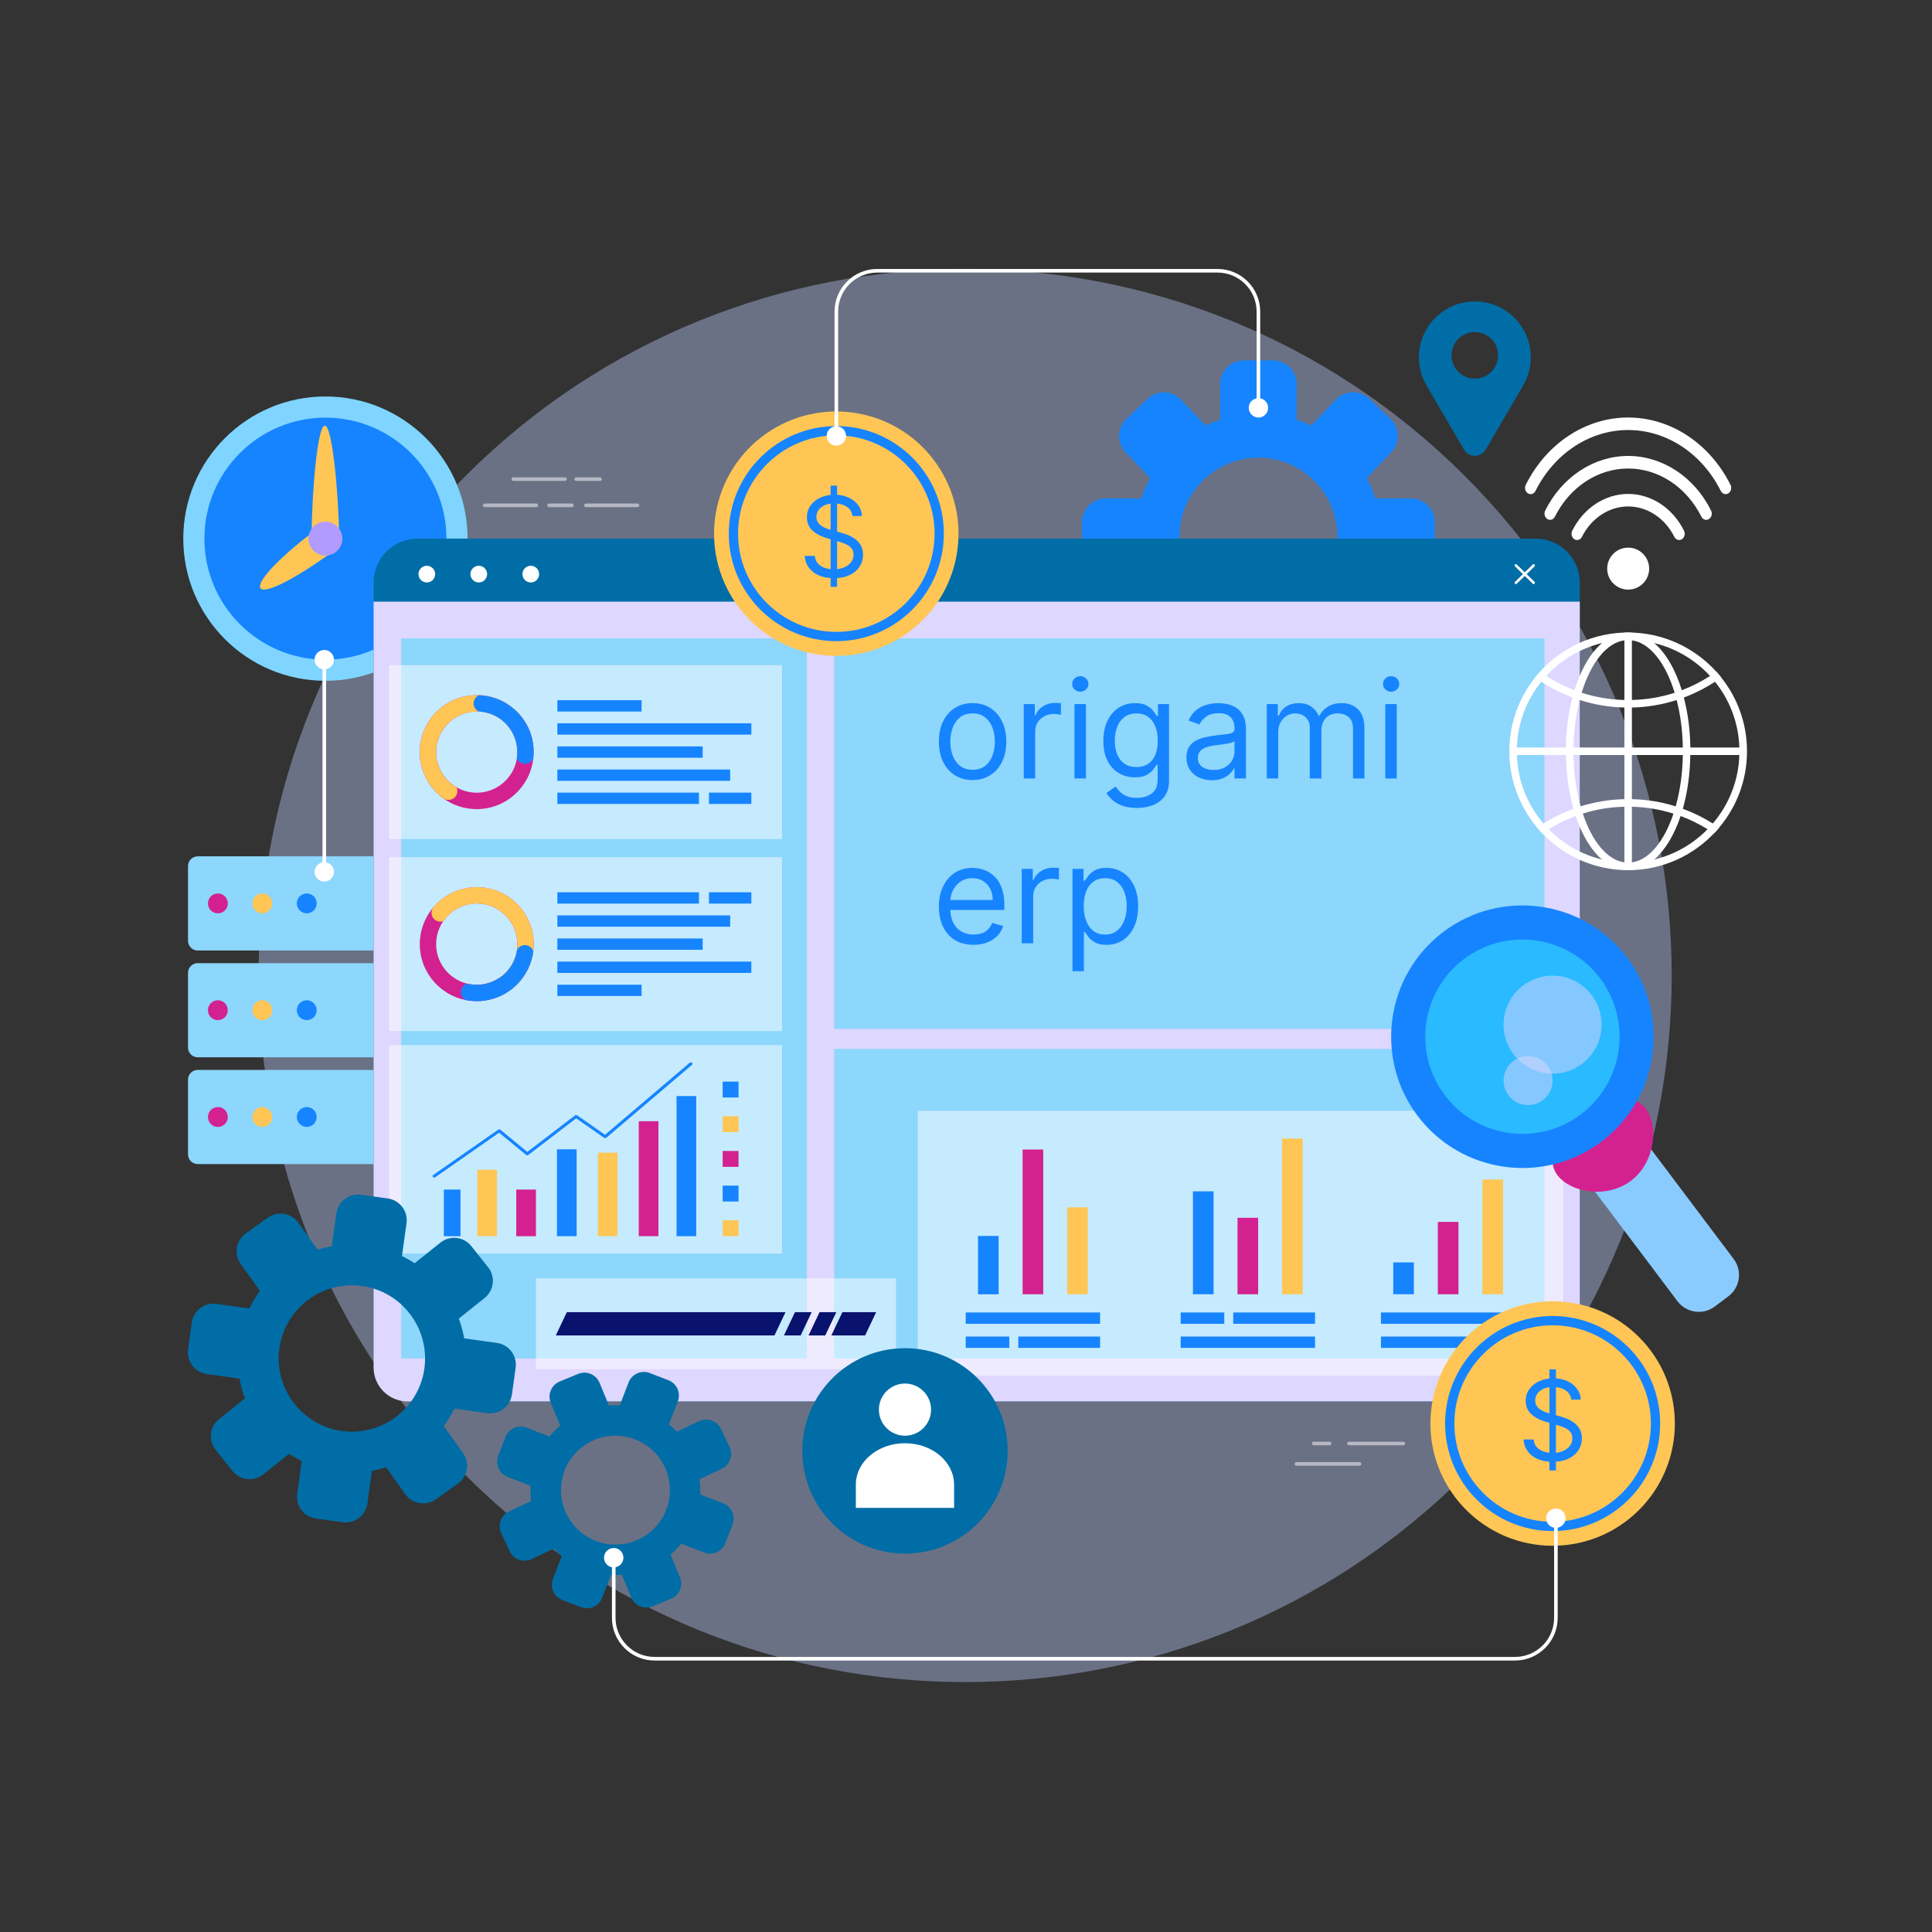<svg width="680" height="680" viewBox="0 0 680 680" fill="none" xmlns="http://www.w3.org/2000/svg">
<rect x="0" y="0" width="680" height="680" fill="#333333" stroke="none"/>
<g clip-path="url(#clip0_172_2262)">
<path opacity="0.4" d="M515.546 519.204C612.665 422.086 612.665 264.626 515.546 167.507C418.428 70.389 260.968 70.389 163.85 167.508C66.731 264.626 66.731 422.086 163.85 519.204C260.968 616.323 418.428 616.323 515.546 519.204Z" fill="#BCCEFC"/>
<path d="M69.591 334.547H158.685C160.575 334.547 162.098 333.023 162.098 331.133V304.817C162.098 302.927 160.575 301.403 158.685 301.403H69.591C67.701 301.403 66.178 302.927 66.178 304.817V331.133C66.178 333.01 67.701 334.547 69.591 334.547Z" fill="#8DD6FC"/>
<path d="M76.69 321.463C78.621 321.463 80.186 319.898 80.186 317.968C80.186 316.038 78.621 314.473 76.69 314.473C74.76 314.473 73.195 316.038 73.195 317.968C73.195 319.898 74.76 321.463 76.69 321.463Z" fill="#D42190"/>
<path d="M88.822 317.968C88.822 319.899 90.385 321.463 92.317 321.463C94.248 321.463 95.812 319.899 95.812 317.968C95.812 316.037 94.248 314.473 92.317 314.473C90.399 314.473 88.822 316.037 88.822 317.968Z" fill="#FFC655"/>
<path d="M107.97 321.463C109.901 321.463 111.465 319.898 111.465 317.968C111.465 316.038 109.901 314.473 107.97 314.473C106.04 314.473 104.475 316.038 104.475 317.968C104.475 319.898 106.04 321.463 107.97 321.463Z" fill="#1684FF"/>
<path d="M69.591 372.137H158.685C160.575 372.137 162.098 370.614 162.098 368.723V342.407C162.098 340.517 160.575 338.994 158.685 338.994H69.591C67.701 338.994 66.178 340.517 66.178 342.407V368.723C66.178 370.6 67.701 372.137 69.591 372.137Z" fill="#8DD6FC"/>
<path d="M73.182 355.558C73.182 357.49 74.746 359.054 76.677 359.054C78.608 359.054 80.172 357.49 80.172 355.558C80.172 353.627 78.608 352.063 76.677 352.063C74.746 352.063 73.182 353.627 73.182 355.558Z" fill="#D42190"/>
<path d="M88.822 355.559C88.822 357.49 90.386 359.054 92.317 359.054C94.248 359.054 95.812 357.49 95.812 355.559C95.812 353.627 94.248 352.063 92.317 352.063C90.399 352.05 88.822 353.627 88.822 355.559Z" fill="#FFC655"/>
<path d="M104.475 355.558C104.475 357.49 106.039 359.054 107.971 359.054C109.902 359.054 111.466 357.49 111.466 355.558C111.466 353.627 109.902 352.063 107.971 352.063C106.039 352.063 104.475 353.627 104.475 355.558Z" fill="#1684FF"/>
<path d="M69.591 409.714H158.685C160.575 409.714 162.098 408.191 162.098 406.3V379.984C162.098 378.094 160.575 376.571 158.685 376.571H69.591C67.701 376.571 66.178 378.094 66.178 379.984V406.3C66.178 408.191 67.701 409.714 69.591 409.714Z" fill="#8DD6FC"/>
<path d="M76.69 396.644C78.621 396.644 80.186 395.079 80.186 393.149C80.186 391.218 78.621 389.654 76.69 389.654C74.76 389.654 73.195 391.218 73.195 393.149C73.195 395.079 74.76 396.644 76.69 396.644Z" fill="#D42190"/>
<path d="M88.822 393.149C88.822 395.08 90.385 396.644 92.317 396.644C94.248 396.644 95.812 395.08 95.812 393.149C95.812 391.218 94.248 389.654 92.317 389.654C90.399 389.64 88.822 391.204 88.822 393.149Z" fill="#FFC655"/>
<path d="M107.97 396.644C109.901 396.644 111.465 395.079 111.465 393.149C111.465 391.218 109.901 389.654 107.97 389.654C106.04 389.654 104.475 391.218 104.475 393.149C104.475 395.079 106.04 396.644 107.97 396.644Z" fill="#1684FF"/>
<path d="M114.539 239.619C142.173 239.619 164.574 217.217 164.574 189.584C164.574 161.951 142.173 139.55 114.539 139.55C86.906 139.55 64.505 161.951 64.505 189.584C64.505 217.217 86.906 239.619 114.539 239.619Z" fill="#7FD5FF"/>
<path d="M114.539 232.179C91.052 232.179 71.944 213.071 71.944 189.584C71.944 166.097 91.052 146.989 114.539 146.989C138.026 146.989 157.134 166.097 157.134 189.584C157.134 213.071 138.026 232.179 114.539 232.179Z" fill="#1684FF"/>
<path d="M110.623 186.905C97.811 196.561 90.155 204.993 91.678 207.06C93.201 209.127 103.347 204.068 116.375 194.711L110.623 186.905Z" fill="#FFC655"/>
<path d="M119.381 188.632C119.095 172.598 116.906 149.791 114.335 149.818C111.765 149.831 109.766 172.652 109.684 188.7L119.381 188.632Z" fill="#FFC655"/>
<path d="M114.539 195.555C117.837 195.555 120.51 192.882 120.51 189.584C120.51 186.287 117.837 183.614 114.539 183.614C111.242 183.614 108.569 186.287 108.569 189.584C108.569 192.882 111.242 195.555 114.539 195.555Z" fill="#B19CFE"/>
<path d="M496.645 175.44H484.106C483.29 172.951 482.27 170.558 481.032 168.3L489.668 159.202C492.837 155.856 492.701 150.579 489.355 147.397L481.943 140.366C478.598 137.197 473.321 137.333 470.138 140.679L461.502 149.777C459.843 148.988 458.13 148.308 456.375 147.723V135.184C456.375 130.574 452.635 126.834 448.025 126.834H437.798C433.187 126.834 429.447 130.574 429.447 135.184V147.723C427.679 148.295 425.966 148.988 424.32 149.777L415.684 140.679C412.515 137.333 407.225 137.197 403.879 140.366L396.467 147.397C393.122 150.566 392.986 155.856 396.154 159.202L404.79 168.3C403.566 170.571 402.533 172.965 401.717 175.44H389.178C384.567 175.44 380.827 179.18 380.827 183.791V194.018C380.827 198.628 384.567 202.368 389.178 202.368H401.717C402.533 204.857 403.553 207.251 404.79 209.508L396.154 218.607C392.986 221.952 393.122 227.229 396.467 230.411L403.879 237.456C407.225 240.625 412.502 240.489 415.684 237.143L424.32 228.045C425.979 228.834 427.693 229.514 429.447 230.099V242.638C429.447 247.248 433.187 250.988 437.798 250.988H448.025C452.635 250.988 456.375 247.248 456.375 242.638V230.099C458.143 229.527 459.857 228.834 461.502 228.045L470.138 237.143C473.307 240.489 478.598 240.625 481.943 237.456L489.355 230.411C492.701 227.243 492.837 221.952 489.668 218.607L481.032 209.508C482.256 207.237 483.29 204.843 484.106 202.368H496.645C501.255 202.368 504.995 198.628 504.995 194.018V183.791C504.995 179.18 501.255 175.44 496.645 175.44ZM442.925 216.689C427.598 216.689 415.126 204.218 415.126 188.891C415.126 173.563 427.598 161.092 442.925 161.092C458.252 161.092 470.71 173.563 470.71 188.891C470.71 204.218 458.252 216.689 442.925 216.689Z" fill="#1684FF"/>
<path d="M556.036 205.075V477.768C556.036 486.309 549.1 493.245 540.546 493.245H146.975C138.407 493.245 131.485 486.309 131.485 477.768V205.075C131.485 196.507 138.421 189.571 146.975 189.571H540.532C549.1 189.584 556.036 196.52 556.036 205.075Z" fill="#006DA6"/>
<path d="M556.036 211.752V481.331C556.036 487.914 550.705 493.245 544.122 493.245H143.426C136.83 493.245 131.485 487.9 131.485 481.304V211.752H556.036Z" fill="#DED7FF"/>
<path d="M150.226 205.007C151.848 205.007 153.163 203.691 153.163 202.069C153.163 200.447 151.848 199.131 150.226 199.131C148.603 199.131 147.288 200.447 147.288 202.069C147.288 203.691 148.603 205.007 150.226 205.007Z" fill="white"/>
<path d="M168.518 205.007C170.14 205.007 171.455 203.691 171.455 202.069C171.455 200.447 170.14 199.131 168.518 199.131C166.895 199.131 165.58 200.447 165.58 202.069C165.58 203.691 166.895 205.007 168.518 205.007Z" fill="white"/>
<path d="M186.823 205.007C188.446 205.007 189.761 203.691 189.761 202.069C189.761 200.447 188.446 199.131 186.823 199.131C185.201 199.131 183.886 200.447 183.886 202.069C183.886 203.691 185.201 205.007 186.823 205.007Z" fill="white"/>
<path d="M537.322 202.069L540.083 199.376C540.26 199.199 540.274 198.9 540.124 198.71C539.961 198.519 539.689 198.492 539.512 198.669L536.67 201.43L533.827 198.669C533.65 198.492 533.379 198.506 533.215 198.71C533.052 198.9 533.079 199.199 533.256 199.376L536.017 202.069L533.256 204.762C533.079 204.939 533.066 205.238 533.215 205.428C533.297 205.537 533.419 205.591 533.542 205.591C533.65 205.591 533.746 205.551 533.827 205.469L536.67 202.708L539.512 205.469C539.594 205.551 539.702 205.591 539.798 205.591C539.92 205.591 540.042 205.537 540.124 205.428C540.287 205.238 540.26 204.939 540.083 204.762L537.322 202.069Z" fill="white"/>
<path d="M283.982 224.686H141.222V478.149H283.982V224.686Z" fill="#8DD6FC"/>
<path d="M543.605 224.686H293.597V362.127H543.605V224.686Z" fill="#8DD6FC"/>
<path d="M543.605 369.199H293.597V478.135H543.605V369.199Z" fill="#8DD6FC"/>
<path d="M336.285 197.403C341.569 174.241 327.076 151.182 303.915 145.899C280.754 140.615 257.695 155.108 252.411 178.269C247.128 201.43 261.62 224.489 284.781 229.773C307.943 235.056 331.002 220.564 336.285 197.403Z" fill="#FFC655"/>
<path d="M294.359 225.665C273.496 225.665 256.51 208.692 256.51 187.816C256.51 166.94 273.483 149.967 294.359 149.967C315.235 149.967 332.207 166.94 332.207 187.816C332.207 208.692 315.235 225.665 294.359 225.665ZM294.359 153.231C275.291 153.231 259.774 168.749 259.774 187.816C259.774 206.883 275.291 222.401 294.359 222.401C313.426 222.401 328.943 206.883 328.943 187.816C328.957 168.749 313.439 153.231 294.359 153.231Z" fill="#1684FF"/>
<path d="M605.812 238.462C605.268 237.755 604.683 237.089 604.098 236.422C596.414 227.936 585.33 222.618 573.049 222.618C560.755 222.618 549.685 227.95 542.001 236.422C541.416 237.089 540.858 237.769 540.314 238.462C534.616 245.589 531.229 254.633 531.229 264.438C531.229 274.666 534.915 284.05 541.035 291.312C541.593 292.006 542.205 292.672 542.83 293.311C550.446 301.294 561.19 306.272 573.049 306.272C584.922 306.272 595.653 301.294 603.269 293.311C603.908 292.672 604.506 292.006 605.064 291.312C611.198 284.05 614.883 274.666 614.883 264.438C614.897 254.633 611.51 245.589 605.812 238.462ZM602.847 289.843C602.262 290.537 601.65 291.203 601.011 291.842C595.966 297.01 589.519 300.778 582.27 302.505C579.727 303.144 577.089 303.511 574.369 303.579C573.933 303.62 573.485 303.62 573.049 303.62C572.614 303.62 572.166 303.62 571.73 303.579C569.01 303.511 566.386 303.144 563.842 302.518C556.594 300.778 550.147 296.997 545.074 291.829C544.435 291.19 543.837 290.523 543.252 289.816C537.649 283.288 534.194 274.91 533.895 265.744C533.854 265.309 533.854 264.86 533.854 264.425C533.854 263.99 533.854 263.541 533.895 263.106C534.181 254.374 537.336 246.337 542.477 239.958C543.021 239.265 543.606 238.585 544.218 237.932C549.386 232.302 556.172 228.194 563.829 226.345C566.372 225.733 568.997 225.352 571.717 225.284C572.152 225.243 572.601 225.243 573.036 225.243C573.471 225.243 573.92 225.243 574.355 225.284C577.075 225.352 579.714 225.719 582.257 226.358C589.914 228.194 596.686 232.302 601.868 237.905C602.466 238.558 603.051 239.251 603.609 239.945C608.763 246.323 611.918 254.374 612.19 263.092C612.231 263.527 612.231 263.976 612.231 264.411C612.231 264.846 612.231 265.295 612.19 265.73C611.905 274.924 608.437 283.315 602.847 289.843Z" fill="white"/>
<path d="M594.945 263.106C594.864 256.741 594.048 250.798 592.647 245.507C592.429 244.623 592.212 243.767 591.94 242.937C589.696 235.647 586.337 229.867 582.257 226.359C579.469 223.938 576.354 222.605 573.036 222.605C569.745 222.605 566.617 223.924 563.829 226.345C559.749 229.854 556.389 235.661 554.159 242.937C553.901 243.767 553.642 244.623 553.425 245.507C552.051 250.798 551.235 256.741 551.154 263.106C551.14 263.541 551.14 263.99 551.14 264.425C551.14 264.86 551.14 265.309 551.154 265.744C551.262 272.626 552.201 279.045 553.778 284.648C554.023 285.519 554.295 286.362 554.567 287.164C556.784 293.869 559.993 299.187 563.829 302.505C566.617 304.926 569.731 306.245 573.036 306.245C576.354 306.245 579.469 304.899 582.257 302.491C586.078 299.2 589.288 293.869 591.532 287.191C591.79 286.362 592.062 285.519 592.307 284.648C593.898 279.045 594.823 272.626 594.932 265.744C594.946 265.309 594.945 264.86 594.945 264.425C594.945 263.99 594.959 263.555 594.945 263.106ZM589.791 283.819C589.546 284.689 589.274 285.532 589.016 286.362C585.766 296.072 580.448 302.695 574.369 303.525C573.933 303.593 573.485 303.634 573.049 303.634C572.614 303.634 572.166 303.593 571.73 303.525C565.651 302.695 560.32 296.072 557.097 286.348C556.838 285.519 556.566 284.675 556.321 283.805C554.825 278.46 553.928 272.313 553.819 265.771C553.805 265.336 553.805 264.887 553.805 264.452C553.805 264.017 553.805 263.568 553.819 263.133C553.901 257.122 554.689 251.437 555.968 246.405C556.199 245.521 556.444 244.678 556.689 243.848C559.857 233.431 565.379 226.25 571.73 225.379C572.166 225.311 572.614 225.271 573.049 225.271C573.485 225.271 573.933 225.311 574.369 225.379C580.733 226.25 586.255 233.417 589.424 243.848C589.682 244.678 589.914 245.521 590.131 246.405C591.437 251.451 592.212 257.122 592.294 263.133C592.307 263.568 592.307 264.017 592.307 264.452C592.307 264.887 592.307 265.336 592.294 265.771C592.198 272.299 591.301 278.46 589.791 283.819Z" fill="white"/>
<path d="M604.098 236.409C603.378 236.939 602.629 237.443 601.881 237.905C598.781 239.931 595.449 241.604 591.954 242.937C591.124 243.25 590.281 243.549 589.438 243.821C584.678 245.371 579.618 246.255 574.382 246.364C573.947 246.405 573.498 246.405 573.063 246.405C572.628 246.405 572.179 246.405 571.744 246.364C566.508 246.255 561.462 245.371 556.702 243.821C555.859 243.563 555.029 243.277 554.2 242.937C550.691 241.631 547.359 239.945 544.258 237.932C543.497 237.456 542.762 236.967 542.014 236.423C541.43 237.089 540.872 237.769 540.328 238.463C541.049 238.993 541.77 239.483 542.518 239.959C545.945 242.203 549.603 244.052 553.465 245.507C554.295 245.807 555.138 246.106 555.981 246.378C560.973 247.983 566.263 248.894 571.744 249.03C572.179 249.043 572.628 249.043 573.063 249.043C573.498 249.043 573.947 249.043 574.382 249.03C579.863 248.907 585.153 247.996 590.145 246.378C590.988 246.119 591.831 245.82 592.661 245.507C596.537 244.039 600.209 242.175 603.622 239.959C604.357 239.483 605.091 238.966 605.812 238.463C605.268 237.755 604.683 237.089 604.098 236.409Z" fill="white"/>
<path d="M602.847 289.843C599.556 287.763 596.02 286.035 592.321 284.662C591.491 284.363 590.648 284.077 589.805 283.819C584.922 282.282 579.741 281.398 574.369 281.275C573.934 281.262 573.485 281.262 573.05 281.262C572.614 281.262 572.166 281.262 571.73 281.275C566.372 281.398 561.204 282.282 556.322 283.791C555.478 284.077 554.635 284.363 553.806 284.662C550.106 286.022 546.57 287.763 543.279 289.83C542.518 290.306 541.783 290.795 541.035 291.312C541.593 292.006 542.205 292.672 542.83 293.311C543.565 292.795 544.313 292.305 545.088 291.843C548.066 289.993 551.262 288.415 554.594 287.191C555.424 286.892 556.254 286.607 557.097 286.348C561.734 284.879 566.658 284.05 571.73 283.955C572.166 283.914 572.614 283.914 573.05 283.914C573.485 283.914 573.934 283.914 574.369 283.955C579.469 284.063 584.365 284.907 589.016 286.375C589.859 286.62 590.702 286.919 591.532 287.219C594.864 288.456 598.019 290.007 600.998 291.856C601.773 292.319 602.521 292.808 603.255 293.325C603.894 292.686 604.493 292.019 605.05 291.326C604.343 290.809 603.609 290.319 602.847 289.843Z" fill="white"/>
<path d="M613.55 263.106H532.535V265.744H613.55V263.106Z" fill="white"/>
<path d="M574.369 223.924H571.73V304.939H574.369V223.924Z" fill="white"/>
<path d="M580.448 200.138C580.448 204.218 577.143 207.522 573.063 207.522C568.983 207.522 565.678 204.218 565.678 200.138C565.678 196.058 568.983 192.753 573.063 192.753C577.13 192.739 580.448 196.058 580.448 200.138Z" fill="white"/>
<path d="M591.015 190.074C590.335 190.074 589.669 189.666 589.302 188.945C586.01 182.349 579.782 178.255 573.05 178.255C566.331 178.255 560.102 182.349 556.798 188.945C556.267 190.006 555.07 190.386 554.132 189.788C553.194 189.19 552.854 187.843 553.384 186.782C557.369 178.799 564.917 173.849 573.05 173.849C581.182 173.849 588.73 178.799 592.715 186.782C593.246 187.843 592.906 189.19 591.967 189.788C591.668 189.978 591.342 190.074 591.015 190.074Z" fill="white"/>
<path d="M545.578 182.974C545.251 182.974 544.925 182.879 544.612 182.689C543.674 182.09 543.334 180.744 543.864 179.683C549.794 167.838 560.973 160.48 573.05 160.48C585.126 160.48 596.319 167.838 602.235 179.683C602.766 180.744 602.426 182.09 601.487 182.689C600.535 183.287 599.352 182.906 598.822 181.846C593.586 171.387 583.712 164.9 573.05 164.9C562.387 164.9 552.514 171.401 547.278 181.846C546.924 182.566 546.258 182.974 545.578 182.974Z" fill="white"/>
<path d="M607.376 173.93C606.696 173.93 606.03 173.522 605.662 172.802C599.039 159.569 586.554 151.354 573.05 151.354C559.558 151.354 547.06 159.569 540.437 172.802C539.906 173.862 538.71 174.243 537.771 173.645C536.833 173.046 536.493 171.7 537.023 170.639C544.34 156.019 558.144 146.948 573.05 146.948C587.955 146.948 601.759 156.033 609.076 170.639C609.606 171.7 609.266 173.046 608.328 173.645C608.029 173.849 607.702 173.93 607.376 173.93Z" fill="white"/>
<g opacity="0.5">
<path d="M493.911 508.695H474.803C474.45 508.695 474.164 508.409 474.164 508.055C474.164 507.702 474.45 507.416 474.803 507.416H493.911C494.265 507.416 494.55 507.702 494.55 508.055C494.55 508.409 494.265 508.695 493.911 508.695Z" fill="white"/>
<path d="M478.516 515.889H456.294C455.94 515.889 455.655 515.603 455.655 515.25C455.655 514.896 455.94 514.611 456.294 514.611H478.516C478.87 514.611 479.155 514.896 479.155 515.25C479.142 515.617 478.87 515.889 478.516 515.889Z" fill="white"/>
<path d="M467.963 508.695H462.4C462.047 508.695 461.761 508.409 461.761 508.055C461.761 507.702 462.047 507.416 462.4 507.416H467.963C468.316 507.416 468.602 507.702 468.602 508.055C468.602 508.409 468.316 508.695 467.963 508.695Z" fill="white"/>
<path d="M201.294 178.5H193.256C192.903 178.5 192.617 178.214 192.617 177.861C192.617 177.507 192.903 177.222 193.256 177.222H201.294C201.647 177.222 201.933 177.507 201.933 177.861C201.933 178.228 201.647 178.5 201.294 178.5Z" fill="white"/>
<path d="M188.727 178.5H170.598C170.245 178.5 169.959 178.214 169.959 177.861C169.959 177.507 170.245 177.222 170.598 177.222H188.727C189.081 177.222 189.366 177.507 189.366 177.861C189.366 178.228 189.081 178.5 188.727 178.5Z" fill="white"/>
<path d="M224.373 178.5H206.244C205.89 178.5 205.605 178.214 205.605 177.861C205.605 177.507 205.89 177.222 206.244 177.222H224.373C224.726 177.222 225.012 177.507 225.012 177.861C224.998 178.228 224.713 178.5 224.373 178.5Z" fill="white"/>
<path d="M198.819 169.279H180.69C180.336 169.279 180.051 168.994 180.051 168.64C180.051 168.287 180.336 168.001 180.69 168.001H198.819C199.172 168.001 199.458 168.287 199.458 168.64C199.458 168.994 199.172 169.279 198.819 169.279Z" fill="white"/>
<path d="M211.195 169.279H202.817C202.463 169.279 202.178 168.994 202.178 168.64C202.178 168.287 202.463 168.001 202.817 168.001H211.195C211.548 168.001 211.834 168.287 211.834 168.64C211.834 168.994 211.548 169.279 211.195 169.279Z" fill="white"/>
</g>
<path d="M538.791 125.787C538.791 114.907 529.978 106.094 519.098 106.094C508.218 106.094 499.406 114.907 499.406 125.787C499.406 129.717 500.575 133.362 502.547 136.435H502.534L515.277 158.25C516.99 161.174 521.22 161.174 522.92 158.25L535.663 136.435H535.65C537.622 133.375 538.791 129.717 538.791 125.787ZM519.085 133.267C514.556 133.267 510.884 129.595 510.884 125.066C510.884 120.537 514.556 116.865 519.085 116.865C523.614 116.865 527.286 120.537 527.286 125.066C527.286 129.608 523.614 133.267 519.085 133.267Z" fill="#006DA6"/>
<path opacity="0.5" d="M275.237 234.111H136.952V295.311H275.237V234.111Z" fill="white"/>
<path d="M182.159 250.716C181.642 250.186 181.084 249.669 180.499 249.207C180.323 249.057 180.146 248.907 179.955 248.771C179.738 248.608 179.52 248.445 179.289 248.282C179.058 248.119 178.827 247.955 178.582 247.806C178.568 247.792 178.541 247.779 178.514 247.765C178.31 247.629 178.092 247.493 177.875 247.371C177.807 247.33 177.725 247.275 177.643 247.235C177.494 247.153 177.358 247.071 177.208 247.003C177.045 246.908 176.895 246.827 176.732 246.745C176.623 246.691 176.515 246.636 176.406 246.582C176.229 246.487 176.039 246.405 175.848 246.323C175.699 246.255 175.549 246.187 175.386 246.133C175.277 246.092 175.155 246.038 175.032 245.997C174.787 245.902 174.543 245.807 174.284 245.725C173.985 245.616 173.686 245.521 173.373 245.439H173.359C173.06 245.344 172.747 245.276 172.448 245.195C172.176 245.127 171.918 245.072 171.646 245.031H171.632C171.333 244.977 171.034 244.923 170.735 244.882C170.626 244.868 170.531 244.841 170.422 244.841C170.408 244.841 170.395 244.841 170.381 244.841C170.109 244.814 169.837 244.773 169.565 244.746C169.252 244.719 168.926 244.705 168.599 244.691H168.586C168.314 244.678 168.055 244.678 167.783 244.678C156.727 244.678 147.723 253.681 147.723 264.738C147.723 271.361 150.96 277.263 155.924 280.908C159.243 283.343 163.336 284.784 167.77 284.784C178.079 284.784 186.592 276.964 187.694 266.955C187.762 266.315 187.803 265.663 187.816 265.01V264.738C187.857 259.271 185.681 254.334 182.159 250.716ZM181.927 266.941C180.839 273.768 174.923 279.004 167.797 279.004C165.376 279.004 163.091 278.392 161.092 277.331C160.97 277.263 160.847 277.195 160.739 277.127C160.725 277.114 160.698 277.114 160.684 277.1C160.48 276.978 160.276 276.855 160.072 276.733C159.637 276.447 159.215 276.148 158.807 275.808C158.603 275.645 158.399 275.482 158.209 275.305C157.91 275.033 157.624 274.747 157.352 274.448C157.243 274.339 157.135 274.217 157.039 274.108C156.822 273.85 156.604 273.591 156.4 273.319C156.319 273.211 156.237 273.088 156.155 272.979C155.951 272.694 155.747 272.395 155.571 272.095C155.503 271.987 155.435 271.878 155.38 271.769C155.299 271.619 155.217 271.483 155.149 271.347C155.095 271.252 155.04 271.157 154.999 271.048C154.904 270.871 154.823 270.681 154.727 270.477C154.646 270.3 154.564 270.11 154.496 269.906C154.401 269.688 154.319 269.443 154.238 269.212C154.183 269.035 154.115 268.859 154.075 268.668C154.047 268.559 154.007 268.464 153.993 268.355C153.952 268.192 153.911 268.043 153.871 267.893C153.816 267.675 153.775 267.444 153.735 267.213C153.707 267.05 153.68 266.887 153.653 266.737C153.626 266.574 153.612 266.397 153.585 266.234C153.558 266.003 153.544 265.771 153.531 265.54V265.459C153.517 265.214 153.517 264.969 153.517 264.724C153.517 256.836 159.936 250.431 167.811 250.431C168.042 250.431 168.287 250.431 168.518 250.444C168.545 250.444 168.572 250.444 168.599 250.444C168.627 250.444 168.667 250.444 168.695 250.444H168.803C168.899 250.444 168.994 250.444 169.089 250.458C169.184 250.471 169.279 250.471 169.375 250.485C169.633 250.512 169.891 250.539 170.15 250.594C170.313 250.621 170.476 250.648 170.639 250.689C170.775 250.716 170.898 250.743 171.034 250.771C171.115 250.784 171.211 250.811 171.292 250.839C171.455 250.879 171.605 250.92 171.768 250.961C171.85 250.988 171.945 251.015 172.027 251.043C172.217 251.097 172.407 251.165 172.584 251.219C172.652 251.247 172.72 251.274 172.788 251.301C172.938 251.355 173.074 251.41 173.223 251.464C173.346 251.505 173.468 251.573 173.591 251.627C173.713 251.668 173.835 251.736 173.958 251.791C174.067 251.831 174.162 251.886 174.271 251.94C174.393 251.995 174.515 252.063 174.638 252.131C174.747 252.185 174.855 252.239 174.964 252.307C175.087 252.375 175.195 252.443 175.318 252.525C175.44 252.593 175.549 252.675 175.671 252.743C175.726 252.783 175.794 252.824 175.848 252.865C176.011 252.974 176.161 253.083 176.311 253.191C176.474 253.314 176.637 253.436 176.787 253.559C176.95 253.681 177.099 253.817 177.249 253.953C177.358 254.048 177.467 254.143 177.575 254.252C177.657 254.32 177.739 254.402 177.807 254.47C177.888 254.538 177.956 254.619 178.024 254.687C178.364 255.041 178.691 255.408 179.003 255.803C180.867 258.142 182.009 261.093 182.077 264.289C182.077 264.411 182.077 264.534 182.077 264.656C182.104 265.459 182.036 266.207 181.927 266.941Z" fill="#D42190"/>
<path d="M180.513 249.207C180.336 249.057 180.159 248.907 179.969 248.771C179.751 248.608 179.534 248.445 179.302 248.282C179.071 248.119 178.84 247.955 178.595 247.806C178.582 247.792 178.554 247.779 178.527 247.765C178.323 247.629 178.106 247.493 177.888 247.371C177.82 247.33 177.738 247.275 177.657 247.235C177.507 247.153 177.371 247.071 177.222 247.003C177.058 246.908 176.909 246.827 176.746 246.745C176.637 246.691 176.528 246.636 176.419 246.582C176.242 246.487 176.052 246.405 175.862 246.323C175.712 246.255 175.562 246.187 175.399 246.133C175.29 246.092 175.168 246.038 175.046 245.997C174.801 245.902 174.556 245.807 174.298 245.725C173.998 245.616 173.699 245.521 173.386 245.439H173.373C173.074 245.344 172.761 245.276 172.462 245.195C172.19 245.127 171.931 245.072 171.659 245.031H171.646C171.346 244.977 171.047 244.923 170.748 244.882C170.639 244.868 170.544 244.841 170.435 244.841C170.422 244.841 170.408 244.841 170.394 244.841C170.122 244.814 169.85 244.773 169.578 244.746C169.266 244.719 168.939 244.705 168.613 244.691H168.599C168.327 244.678 168.069 244.678 167.797 244.678C156.74 244.678 147.737 253.681 147.737 264.738C147.737 271.361 150.974 277.263 155.938 280.908L155.951 280.895C156.482 281.303 157.148 281.547 157.869 281.547C159.596 281.547 160.997 280.147 160.997 278.419C160.997 278.093 160.956 277.794 160.847 277.495C160.82 277.372 160.766 277.25 160.711 277.141C160.262 276.883 159.827 276.611 159.406 276.311C159.392 276.298 159.378 276.284 159.365 276.284C158.957 275.985 158.549 275.659 158.182 275.319C157.882 275.047 157.597 274.761 157.325 274.462C157.216 274.353 157.107 274.231 157.012 274.122C156.794 273.863 156.577 273.605 156.373 273.333C156.291 273.224 156.21 273.102 156.128 272.993C155.924 272.707 155.72 272.408 155.543 272.109C155.475 272 155.407 271.891 155.353 271.783C155.271 271.633 155.19 271.497 155.122 271.361C155.067 271.266 155.013 271.171 154.972 271.062C154.877 270.885 154.795 270.695 154.7 270.491C154.618 270.314 154.537 270.123 154.469 269.919C154.374 269.702 154.292 269.457 154.21 269.226C154.156 269.049 154.088 268.872 154.047 268.682C154.02 268.573 153.979 268.478 153.966 268.369C153.925 268.206 153.884 268.056 153.843 267.907C153.789 267.689 153.748 267.458 153.707 267.227C153.68 267.063 153.653 266.9 153.626 266.751C153.598 266.587 153.585 266.411 153.558 266.247C153.53 266.016 153.517 265.785 153.503 265.554V265.472C153.49 265.227 153.49 264.983 153.49 264.738C153.49 256.85 159.909 250.444 167.783 250.444C168.014 250.444 168.259 250.444 168.49 250.458C168.518 250.458 168.545 250.458 168.572 250.458C168.599 250.458 168.64 250.458 168.667 250.458H168.776C168.871 250.458 168.966 250.458 169.062 250.471C169.157 250.485 169.252 250.485 169.347 250.499C169.606 250.526 169.864 250.553 170.122 250.607C170.286 250.635 170.449 250.662 170.612 250.703C170.748 250.73 170.87 250.757 171.006 250.784C171.088 250.798 171.183 250.825 171.265 250.852C171.428 250.893 171.578 250.934 171.741 250.975C171.822 251.002 171.918 251.029 171.999 251.056C172.19 251.111 172.38 251.179 172.557 251.233C172.625 251.26 172.693 251.287 172.761 251.315C172.91 251.369 173.046 251.423 173.196 251.478C173.318 251.532 173.441 251.587 173.563 251.641C173.686 251.682 173.808 251.75 173.93 251.804C174.039 251.845 174.134 251.899 174.243 251.954C174.366 252.008 174.488 252.076 174.61 252.144C174.719 252.199 174.828 252.253 174.937 252.321C175.059 252.389 175.168 252.457 175.29 252.539C175.413 252.607 175.522 252.688 175.644 252.756C175.698 252.797 175.766 252.838 175.821 252.879C175.984 252.987 176.134 253.096 176.283 253.205C176.446 253.327 176.61 253.45 176.759 253.572C176.922 253.695 177.072 253.831 177.222 253.967C177.33 254.062 177.439 254.157 177.548 254.266C177.63 254.334 177.711 254.415 177.779 254.483C177.861 254.551 177.929 254.633 177.997 254.701C178.337 255.055 178.663 255.422 178.976 255.816L182.131 250.675C181.642 250.186 181.084 249.669 180.513 249.207Z" fill="#FFC655"/>
<path d="M182.159 250.716C181.642 250.186 181.084 249.669 180.499 249.207C180.323 249.057 180.146 248.907 179.955 248.771C179.738 248.608 179.52 248.445 179.289 248.282C179.058 248.119 178.827 247.955 178.582 247.806C178.568 247.792 178.541 247.779 178.514 247.765C178.31 247.629 178.092 247.493 177.875 247.371C177.807 247.33 177.725 247.275 177.643 247.235C177.494 247.153 177.358 247.071 177.208 247.003C177.045 246.908 176.895 246.827 176.732 246.745C176.623 246.691 176.515 246.636 176.406 246.582C176.229 246.487 176.039 246.405 175.848 246.323C175.699 246.255 175.549 246.187 175.386 246.133C175.277 246.092 175.155 246.038 175.032 245.997C174.787 245.902 174.543 245.807 174.284 245.725C173.985 245.616 173.686 245.521 173.373 245.439H173.359C173.06 245.344 172.747 245.276 172.448 245.195C172.176 245.127 171.918 245.072 171.646 245.031H171.632C171.333 244.977 171.034 244.923 170.735 244.882C170.626 244.868 170.531 244.841 170.422 244.841C170.408 244.841 170.395 244.841 170.381 244.841C170.109 244.814 169.837 244.773 169.565 244.746C169.252 244.719 168.926 244.705 168.599 244.691H168.586C168.028 244.923 167.566 245.303 167.239 245.793C166.859 246.337 166.641 247.031 166.682 247.738C166.75 248.962 167.511 249.995 168.586 250.458C168.613 250.458 168.654 250.458 168.681 250.458H168.79C168.885 250.458 168.98 250.458 169.075 250.471C169.171 250.485 169.266 250.485 169.361 250.499C169.619 250.526 169.878 250.553 170.136 250.607C170.299 250.635 170.463 250.662 170.626 250.703C170.762 250.73 170.884 250.757 171.02 250.784C171.102 250.798 171.197 250.825 171.279 250.852C171.442 250.893 171.591 250.934 171.755 250.975C171.836 251.002 171.931 251.029 172.013 251.056C172.203 251.111 172.394 251.179 172.571 251.233C172.639 251.26 172.707 251.287 172.775 251.315C172.924 251.369 173.06 251.423 173.21 251.478C173.332 251.519 173.455 251.587 173.577 251.641C173.699 251.682 173.822 251.75 173.944 251.804C174.053 251.845 174.148 251.899 174.257 251.954C174.379 252.008 174.502 252.076 174.624 252.144C174.733 252.199 174.842 252.253 174.951 252.321C175.073 252.389 175.182 252.457 175.304 252.539C175.427 252.607 175.535 252.688 175.658 252.756C175.712 252.797 175.78 252.838 175.835 252.879C175.998 252.987 176.147 253.096 176.297 253.205C176.46 253.327 176.623 253.45 176.773 253.572C176.936 253.695 177.086 253.831 177.235 253.967C177.344 254.062 177.453 254.157 177.562 254.266C177.643 254.334 177.725 254.415 177.793 254.483C177.875 254.551 177.943 254.633 178.011 254.701C178.351 255.055 178.677 255.422 178.99 255.816C180.853 258.155 181.995 261.107 182.063 264.303C182.063 264.425 182.063 264.547 182.063 264.67C182.063 265.431 182.009 266.166 181.9 266.9C181.9 266.9 181.9 266.9 181.9 266.914C182.349 268.015 183.423 268.804 184.688 268.845C185.409 268.872 186.089 268.655 186.619 268.26C187.095 267.92 187.476 267.444 187.694 266.887C187.762 266.247 187.803 265.595 187.816 264.942V264.67C187.857 259.271 185.681 254.334 182.159 250.716Z" fill="#1684FF"/>
<path d="M225.815 246.446H196.18V250.431H225.815V246.446Z" fill="#1684FF"/>
<path d="M264.452 254.579H196.18V258.563H264.452V254.579Z" fill="#1684FF"/>
<path d="M247.316 262.711H196.18V266.696H247.316V262.711Z" fill="#1684FF"/>
<path d="M256.999 270.844H196.18V274.829H256.999V270.844Z" fill="#1684FF"/>
<path d="M246.011 278.977H196.18V282.962H246.011V278.977Z" fill="#1684FF"/>
<path d="M264.452 278.977H249.533V282.962H264.452V278.977Z" fill="#1684FF"/>
<path opacity="0.5" d="M275.237 301.703H136.952V362.903H275.237V301.703Z" fill="white"/>
<path d="M180.527 347.806C181.098 347.33 181.655 346.827 182.172 346.283C182.335 346.12 182.499 345.957 182.648 345.78C182.839 345.576 183.015 345.372 183.192 345.154C183.369 344.937 183.546 344.719 183.722 344.488C183.736 344.474 183.75 344.447 183.763 344.42C183.913 344.23 184.062 344.026 184.212 343.808C184.266 343.74 184.321 343.672 184.362 343.59C184.457 343.454 184.552 343.318 184.634 343.169C184.742 343.019 184.838 342.87 184.933 342.72C184.987 342.625 185.055 342.516 185.11 342.407C185.218 342.23 185.314 342.054 185.422 341.877C185.504 341.727 185.572 341.591 185.654 341.442C185.708 341.333 185.763 341.21 185.817 341.102C185.939 340.857 186.048 340.626 186.157 340.381C186.293 340.095 186.415 339.796 186.524 339.497C186.538 339.497 186.538 339.483 186.538 339.483C186.66 339.198 186.755 338.898 186.85 338.599C186.932 338.341 187.014 338.082 187.082 337.81C187.095 337.81 187.095 337.797 187.095 337.797C187.177 337.511 187.259 337.212 187.327 336.913C187.354 336.804 187.381 336.709 187.394 336.614C187.408 336.6 187.408 336.586 187.408 336.573C187.463 336.314 187.517 336.042 187.571 335.77C187.626 335.458 187.667 335.131 187.707 334.818V334.805C187.748 334.533 187.775 334.274 187.789 334.016C188.727 323 180.513 313.276 169.497 312.338C162.887 311.78 156.754 314.5 152.687 319.151C149.981 322.252 148.199 326.21 147.819 330.63C146.948 340.898 154.02 350.037 163.907 351.982C164.533 352.104 165.186 352.199 165.839 352.267L166.11 352.294C171.537 352.743 176.623 351.002 180.527 347.806ZM164.383 346.202C157.665 344.542 152.959 338.205 153.558 331.106C153.762 328.698 154.564 326.468 155.788 324.564C155.87 324.442 155.938 324.333 156.019 324.224C156.033 324.21 156.046 324.183 156.06 324.17C156.196 323.966 156.332 323.775 156.482 323.585C156.794 323.177 157.134 322.782 157.502 322.402C157.678 322.211 157.869 322.021 158.059 321.858C158.358 321.586 158.658 321.314 158.984 321.069C159.106 320.974 159.229 320.878 159.351 320.783C159.623 320.579 159.895 320.389 160.181 320.212C160.303 320.13 160.426 320.062 160.548 319.994C160.847 319.804 161.16 319.641 161.486 319.491C161.595 319.423 161.718 319.382 161.826 319.328C161.976 319.26 162.126 319.192 162.275 319.124C162.37 319.083 162.479 319.042 162.574 319.002C162.765 318.92 162.955 318.852 163.159 318.784C163.35 318.716 163.54 318.648 163.744 318.594C163.975 318.526 164.22 318.458 164.465 318.403C164.642 318.362 164.832 318.322 165.022 318.281C165.131 318.254 165.24 318.24 165.335 318.226C165.498 318.199 165.648 318.172 165.811 318.145C166.042 318.118 166.274 318.09 166.505 318.063C166.668 318.05 166.831 318.036 166.981 318.022C167.158 318.009 167.321 318.009 167.498 317.995C167.729 317.982 167.96 317.995 168.191 317.995L168.273 318.009C168.518 318.022 168.762 318.036 169.007 318.05C176.854 318.716 182.716 325.652 182.05 333.499C182.036 333.73 182.009 333.975 181.968 334.206C181.968 334.234 181.968 334.261 181.954 334.288C181.941 334.315 181.941 334.356 181.941 334.383L181.927 334.492C181.914 334.587 181.9 334.682 181.887 334.764C181.859 334.859 181.846 334.954 181.832 335.05C181.778 335.308 181.723 335.566 181.669 335.811C181.628 335.974 181.587 336.138 181.533 336.301C181.492 336.423 181.465 336.559 181.41 336.682C181.383 336.763 181.356 336.858 181.329 336.94C181.274 337.09 181.22 337.239 181.166 337.402C181.139 337.484 181.098 337.579 181.057 337.661C180.989 337.851 180.907 338.028 180.826 338.205C180.799 338.273 180.758 338.341 180.73 338.409C180.662 338.545 180.608 338.681 180.527 338.83C180.472 338.953 180.404 339.075 180.336 339.184C180.282 339.306 180.214 339.429 180.132 339.538C180.078 339.633 180.023 339.742 179.955 339.837C179.887 339.959 179.806 340.068 179.724 340.19C179.656 340.299 179.602 340.394 179.52 340.49C179.438 340.598 179.371 340.707 179.275 340.816C179.194 340.925 179.112 341.034 179.03 341.142C178.99 341.197 178.935 341.265 178.894 341.319C178.772 341.469 178.65 341.618 178.527 341.754C178.391 341.904 178.255 342.054 178.119 342.203C177.983 342.353 177.834 342.489 177.684 342.625C177.589 342.72 177.48 342.829 177.358 342.924C177.276 342.992 177.208 343.074 177.127 343.128C177.045 343.196 176.977 343.264 176.882 343.332C176.501 343.645 176.106 343.944 175.685 344.216C173.196 345.875 170.163 346.759 166.967 346.569C166.845 346.569 166.722 346.555 166.6 346.542C165.838 346.487 165.104 346.365 164.383 346.202Z" fill="#D42190"/>
<path d="M182.172 346.27C182.335 346.107 182.499 345.943 182.648 345.767C182.839 345.563 183.015 345.359 183.192 345.141C183.369 344.923 183.546 344.706 183.723 344.475C183.736 344.461 183.75 344.434 183.763 344.407C183.913 344.216 184.063 344.012 184.212 343.795C184.267 343.727 184.321 343.659 184.362 343.577C184.457 343.441 184.552 343.305 184.634 343.155C184.743 343.006 184.838 342.856 184.933 342.707C184.987 342.611 185.055 342.503 185.11 342.394C185.219 342.217 185.314 342.04 185.423 341.863C185.504 341.714 185.572 341.578 185.654 341.428C185.708 341.319 185.763 341.197 185.817 341.088C185.939 340.843 186.048 340.612 186.157 340.367C186.293 340.082 186.415 339.783 186.524 339.483C186.538 339.483 186.538 339.47 186.538 339.47C186.66 339.184 186.755 338.885 186.851 338.586C186.932 338.327 187.014 338.069 187.082 337.797C187.095 337.797 187.095 337.783 187.095 337.783C187.177 337.498 187.259 337.199 187.327 336.899C187.354 336.791 187.381 336.695 187.395 336.6C187.408 336.587 187.408 336.573 187.408 336.559C187.463 336.301 187.517 336.029 187.571 335.757C187.626 335.444 187.667 335.118 187.707 334.805V334.791C187.748 334.519 187.775 334.261 187.789 334.003C188.727 322.987 180.513 313.263 169.497 312.324C162.887 311.767 156.754 314.487 152.687 319.138L152.701 319.151C152.252 319.641 151.939 320.28 151.885 321.001C151.735 322.728 153.014 324.238 154.741 324.387C155.054 324.415 155.367 324.401 155.666 324.319C155.788 324.292 155.911 324.265 156.033 324.224C156.319 323.803 156.631 323.395 156.971 323C156.985 322.987 156.999 322.973 157.012 322.959C157.352 322.579 157.706 322.211 158.073 321.858C158.372 321.586 158.671 321.314 158.998 321.069C159.12 320.974 159.243 320.879 159.365 320.783C159.637 320.579 159.909 320.389 160.195 320.212C160.317 320.131 160.439 320.063 160.562 319.995C160.861 319.804 161.174 319.641 161.5 319.491C161.609 319.423 161.731 319.383 161.84 319.328C161.99 319.26 162.139 319.192 162.289 319.124C162.384 319.083 162.493 319.043 162.588 319.002C162.779 318.92 162.969 318.852 163.173 318.784C163.363 318.716 163.554 318.648 163.758 318.594C163.989 318.526 164.234 318.458 164.479 318.403C164.655 318.363 164.846 318.322 165.036 318.281C165.145 318.254 165.254 318.24 165.349 318.227C165.512 318.199 165.662 318.172 165.825 318.145C166.056 318.118 166.287 318.091 166.519 318.063C166.682 318.05 166.845 318.036 166.995 318.023C167.171 318.009 167.335 318.009 167.511 317.995C167.743 317.982 167.974 317.995 168.205 317.995L168.287 318.009C168.531 318.023 168.776 318.036 169.021 318.05C176.868 318.716 182.73 325.652 182.063 333.499C182.05 333.731 182.023 333.975 181.982 334.207C181.982 334.234 181.982 334.261 181.968 334.288C181.955 334.315 181.955 334.356 181.955 334.383L181.941 334.492C181.927 334.587 181.914 334.683 181.9 334.764C181.873 334.859 181.859 334.955 181.846 335.05C181.791 335.308 181.737 335.567 181.683 335.811C181.642 335.975 181.601 336.138 181.547 336.301C181.506 336.423 181.479 336.559 181.424 336.682C181.397 336.763 181.37 336.859 181.343 336.94C181.288 337.09 181.234 337.239 181.179 337.403C181.152 337.484 181.111 337.579 181.071 337.661C181.003 337.851 180.921 338.028 180.839 338.205C180.812 338.273 180.771 338.341 180.744 338.409C180.676 338.545 180.608 338.681 180.54 338.831C180.472 338.953 180.418 339.075 180.35 339.184C180.295 339.307 180.227 339.429 180.146 339.538C180.091 339.633 180.037 339.728 179.969 339.837C179.901 339.959 179.819 340.068 179.738 340.191C179.67 340.299 179.615 340.395 179.534 340.49C179.452 340.599 179.384 340.707 179.289 340.816C179.207 340.925 179.126 341.034 179.044 341.143C179.003 341.197 178.949 341.265 178.908 341.319C178.786 341.469 178.663 341.619 178.541 341.755C178.405 341.904 178.269 342.054 178.133 342.203C177.997 342.353 177.847 342.489 177.698 342.625C177.603 342.72 177.494 342.829 177.371 342.924C177.29 342.992 177.222 343.074 177.14 343.128C177.059 343.196 176.991 343.264 176.895 343.332C176.515 343.645 176.12 343.944 175.699 344.216L180.554 347.793C181.111 347.331 181.655 346.814 182.172 346.27Z" fill="#FFC655"/>
<path d="M180.527 347.807C181.098 347.331 181.655 346.827 182.172 346.283C182.335 346.12 182.499 345.957 182.648 345.78C182.839 345.576 183.015 345.372 183.192 345.155C183.369 344.937 183.546 344.719 183.723 344.488C183.736 344.475 183.75 344.447 183.763 344.42C183.913 344.23 184.063 344.026 184.212 343.808C184.267 343.74 184.321 343.672 184.362 343.591C184.457 343.455 184.552 343.319 184.634 343.169C184.743 343.019 184.838 342.87 184.933 342.72C184.987 342.625 185.055 342.516 185.11 342.407C185.219 342.231 185.314 342.054 185.423 341.877C185.504 341.727 185.572 341.591 185.654 341.442C185.708 341.333 185.763 341.211 185.817 341.102C185.939 340.857 186.048 340.626 186.157 340.381C186.293 340.095 186.415 339.796 186.524 339.497C186.538 339.497 186.538 339.483 186.538 339.483C186.66 339.198 186.755 338.899 186.851 338.599C186.932 338.341 187.014 338.083 187.082 337.811C187.095 337.811 187.095 337.797 187.095 337.797C187.177 337.511 187.259 337.212 187.327 336.913C187.354 336.804 187.381 336.709 187.395 336.614C187.408 336.6 187.408 336.587 187.408 336.573C187.463 336.315 187.517 336.043 187.571 335.771C187.626 335.458 187.667 335.131 187.707 334.819V334.805C187.531 334.234 187.177 333.731 186.728 333.363C186.211 332.928 185.545 332.67 184.838 332.643C183.614 332.602 182.512 333.282 181.968 334.315C181.955 334.343 181.955 334.383 181.955 334.411L181.941 334.519C181.927 334.615 181.914 334.71 181.9 334.791C181.873 334.887 181.859 334.982 181.846 335.077C181.791 335.335 181.737 335.594 181.683 335.839C181.642 336.002 181.601 336.165 181.547 336.328C181.506 336.451 181.479 336.587 181.424 336.709C181.397 336.791 181.37 336.886 181.343 336.967C181.288 337.117 181.234 337.267 181.179 337.43C181.152 337.511 181.111 337.607 181.071 337.688C181.003 337.879 180.921 338.055 180.839 338.232C180.812 338.3 180.771 338.368 180.744 338.436C180.676 338.572 180.622 338.708 180.54 338.858C180.486 338.98 180.418 339.103 180.35 339.211C180.295 339.334 180.227 339.456 180.146 339.565C180.091 339.66 180.037 339.769 179.969 339.864C179.901 339.987 179.819 340.095 179.738 340.218C179.67 340.327 179.615 340.422 179.534 340.517C179.452 340.626 179.384 340.735 179.289 340.843C179.207 340.952 179.126 341.061 179.044 341.17C179.003 341.224 178.949 341.292 178.908 341.347C178.786 341.496 178.663 341.646 178.541 341.782C178.405 341.931 178.269 342.081 178.133 342.231C177.997 342.38 177.847 342.516 177.698 342.652C177.603 342.747 177.494 342.856 177.371 342.951C177.29 343.019 177.222 343.101 177.14 343.155C177.059 343.223 176.991 343.291 176.895 343.359C176.515 343.672 176.12 343.971 175.699 344.243C173.21 345.903 170.177 346.787 166.981 346.596C166.859 346.596 166.736 346.583 166.614 346.569C165.866 346.501 165.118 346.379 164.411 346.215C164.411 346.215 164.411 346.215 164.397 346.215C163.255 346.569 162.384 347.575 162.235 348.827C162.153 349.534 162.316 350.241 162.656 350.812C162.955 351.315 163.391 351.737 163.935 351.995C164.56 352.118 165.213 352.213 165.866 352.281L166.138 352.308C171.537 352.743 176.623 351.003 180.527 347.807Z" fill="#1684FF"/>
<path d="M225.815 346.583H196.18V350.567H225.815V346.583Z" fill="#1684FF"/>
<path d="M264.452 338.45H196.18V342.434H264.452V338.45Z" fill="#1684FF"/>
<path d="M247.316 330.317H196.18V334.302H247.316V330.317Z" fill="#1684FF"/>
<path d="M256.999 322.184H196.18V326.169H256.999V322.184Z" fill="#1684FF"/>
<path d="M246.011 314.051H196.18V318.036H246.011V314.051Z" fill="#1684FF"/>
<path d="M264.452 314.051H249.533V318.036H264.452V314.051Z" fill="#1684FF"/>
<path opacity="0.5" d="M275.237 367.839H136.952V441.198H275.237V367.839Z" fill="white"/>
<path d="M174.937 411.713H168.015V435.092H174.937V411.713Z" fill="#FFC655"/>
<path d="M217.342 405.702H210.419V435.092H217.342V405.702Z" fill="#FFC655"/>
<path d="M188.632 418.69H181.71V435.105H188.632V418.69Z" fill="#D42190"/>
<path d="M162.085 418.69H156.21V435.105H162.085V418.69Z" fill="#1684FF"/>
<path d="M202.953 404.519H196.031V435.091H202.953V404.519Z" fill="#1684FF"/>
<path d="M231.744 394.631H224.822V435.091H231.744V394.631Z" fill="#D42190"/>
<path d="M245.045 385.778H238.123V435.105H245.045V385.778Z" fill="#1684FF"/>
<path d="M152.851 414.46C152.674 414.46 152.511 414.392 152.388 414.27C152.184 414.052 152.211 413.739 152.47 413.563L175.345 397.61C175.576 397.447 175.916 397.46 176.134 397.637L185.599 405.43L202.395 392.578C202.613 392.415 202.939 392.401 203.171 392.564L212.949 399.405L242.719 374.082C242.951 373.891 243.331 373.878 243.563 374.082C243.794 374.272 243.794 374.599 243.563 374.789L213.411 400.439C213.194 400.629 212.854 400.643 212.609 400.466L202.803 393.611L185.967 406.491C185.735 406.667 185.382 406.667 185.151 406.477L175.671 398.671L153.204 414.338C153.123 414.419 152.987 414.46 152.851 414.46Z" fill="#1684FF"/>
<path d="M259.937 380.691H254.347V386.281H259.937V380.691Z" fill="#1684FF"/>
<path d="M259.937 392.891H254.347V398.48H259.937V392.891Z" fill="#FFC655"/>
<path d="M259.937 405.103H254.347V410.693H259.937V405.103Z" fill="#D42190"/>
<path d="M259.937 417.302H254.347V422.892H259.937V417.302Z" fill="#1684FF"/>
<path d="M259.937 429.502H254.347V435.091H259.937V429.502Z" fill="#FFC655"/>
<path opacity="0.5" d="M550.215 390.946H323.027V484.187H550.215V390.946Z" fill="white"/>
<path d="M427.135 419.315H419.873V455.532H427.135V419.315Z" fill="#1684FF"/>
<path d="M442.83 428.618H435.567V455.546H442.83V428.618Z" fill="#D42190"/>
<path d="M458.511 400.724H451.248V455.532H458.511V400.724Z" fill="#FFC655"/>
<path d="M351.492 435.01H344.23V455.546H351.492V435.01Z" fill="#1684FF"/>
<path d="M367.186 404.6H359.924V455.546H367.186V404.6Z" fill="#D42190"/>
<path d="M382.867 424.932H375.605V455.532H382.867V424.932Z" fill="#FFC655"/>
<path d="M387.192 461.951H339.905V465.936H387.192V461.951Z" fill="#1684FF"/>
<path d="M355.246 470.424H339.905V474.409H355.246V470.424Z" fill="#1684FF"/>
<path d="M387.192 470.424H358.401V474.409H387.192V470.424Z" fill="#1684FF"/>
<path d="M497.638 444.326H490.375V455.532H497.638V444.326Z" fill="#1684FF"/>
<path d="M513.332 430.073H506.07V455.546H513.332V430.073Z" fill="#D42190"/>
<path d="M529.013 415.154H521.751V455.532H529.013V415.154Z" fill="#FFC655"/>
<path d="M533.338 461.951H486.051V465.936H533.338V461.951Z" fill="#1684FF"/>
<path d="M518.936 470.424H486.051V474.409H518.936V470.424Z" fill="#1684FF"/>
<path d="M533.338 470.424H522.104V474.409H533.338V470.424Z" fill="#1684FF"/>
<path d="M462.849 470.424H415.562V474.409H462.849V470.424Z" fill="#1684FF"/>
<path d="M430.903 461.951H415.562V465.936H430.903V461.951Z" fill="#1684FF"/>
<path d="M462.849 461.951H434.058V465.936H462.849V461.951Z" fill="#1684FF"/>
<path opacity="0.5" d="M315.37 449.943H188.632V481.93H315.37V449.943Z" fill="white"/>
<path d="M272.585 470.03H195.623L199.512 461.829H276.475L272.585 470.03Z" fill="#09136E"/>
<path d="M279.807 461.829L275.917 470.03H281.806L285.695 461.829H279.807Z" fill="#09136E"/>
<path d="M288.456 461.829L284.567 470.03H290.455L294.359 461.829H288.456Z" fill="#09136E"/>
<path d="M296.507 461.829L292.604 470.03H304.491L308.38 461.829H296.507Z" fill="#09136E"/>
<path d="M608.328 456.253L603.568 459.843C599.42 462.958 593.531 462.128 590.417 457.994L552.759 407.973L572.533 393.094L610.191 443.115C613.306 447.25 612.476 453.125 608.328 456.253Z" fill="#8ACBFF"/>
<path d="M579.251 390.211C583.821 396.29 582.597 409.142 574.015 415.616C565.434 422.076 552.731 419.696 548.162 413.617C543.592 407.538 548.883 400.085 557.464 393.625C566.046 387.165 574.682 384.146 579.251 390.211Z" fill="#D42190"/>
<path d="M575.69 370.637C578.862 348.653 563.612 328.26 541.628 325.089C519.644 321.917 499.252 337.167 496.08 359.151C492.909 381.135 508.159 401.527 530.142 404.699C552.126 407.87 572.519 392.62 575.69 370.637Z" fill="#2ABAFF"/>
<path opacity="0.5" d="M563.629 362.381C564.586 352.898 557.674 344.435 548.192 343.478C538.709 342.521 530.245 349.432 529.288 358.915C528.331 368.398 535.243 376.861 544.726 377.818C554.209 378.775 562.672 371.864 563.629 362.381Z" fill="#DED7FF"/>
<path opacity="0.5" d="M544.734 375.129C547.604 378.937 546.842 384.349 543.034 387.219C539.226 390.089 533.814 389.327 530.944 385.519C528.074 381.711 528.836 376.298 532.644 373.429C536.452 370.559 541.865 371.321 544.734 375.129Z" fill="#DED7FF"/>
<path d="M563.639 401.826C543.279 417.153 514.243 413.059 498.916 392.686C483.589 372.327 487.683 343.291 508.055 327.964C528.415 312.637 557.451 316.73 572.778 337.103C588.091 357.462 583.998 386.498 563.639 401.826ZM515.263 337.552C500.195 348.894 497.148 370.396 508.504 385.465C519.86 400.534 541.348 403.58 556.417 392.224C571.486 380.882 574.532 359.38 563.176 344.311C551.834 329.242 530.332 326.21 515.263 337.552Z" fill="#1684FF"/>
<path d="M174.896 472.668L163.377 471.063C162.942 468.67 162.316 466.344 161.473 464.114L170.558 456.865C173.903 454.199 174.447 449.33 171.782 445.998L165.879 438.586C163.214 435.241 158.345 434.697 155.013 437.362L145.928 444.611C144.514 443.673 143.018 442.83 141.481 442.068L143.086 430.549C143.67 426.319 140.719 422.402 136.49 421.818L127.106 420.512C122.876 419.927 118.959 422.878 118.374 427.108L116.77 438.627C115.083 438.926 113.41 439.335 111.792 439.851L105.033 430.399C102.544 426.918 97.716 426.115 94.234 428.604L86.523 434.112C83.042 436.601 82.239 441.429 84.728 444.911L91.487 454.362C90.073 456.28 88.822 458.347 87.747 460.523L76.228 458.918C71.998 458.334 68.082 461.285 67.497 465.514L66.191 474.898C65.606 479.128 68.558 483.045 72.787 483.63L84.306 485.234C84.742 487.628 85.367 489.954 86.21 492.184L77.126 499.433C73.78 502.098 73.236 506.967 75.902 510.299L81.804 517.711C84.47 521.057 89.338 521.601 92.67 518.935L101.755 511.686C103.17 512.625 104.666 513.468 106.202 514.23L104.598 525.735C104.013 529.965 106.964 533.882 111.194 534.466L120.578 535.772C124.807 536.357 128.724 533.406 129.309 529.176L130.914 517.671C132.6 517.371 134.259 516.963 135.891 516.446L142.65 525.898C145.139 529.38 149.967 530.182 153.449 527.694L161.16 522.186C164.642 519.697 165.444 514.869 162.955 511.387L156.196 501.935C157.61 500.018 158.862 497.95 159.936 495.774L171.455 497.379C175.685 497.964 179.602 495.013 180.186 490.783L181.492 481.399C182.077 477.17 179.126 473.253 174.896 472.668ZM120.292 503.649C106.23 501.69 96.383 488.648 98.342 474.572C100.3 460.51 113.342 450.663 127.418 452.622C141.494 454.58 151.327 467.622 149.369 481.698C147.41 495.761 134.368 505.607 120.292 503.649Z" fill="#006DA6"/>
<path d="M254.524 529.122L246.446 526.007C246.541 524.199 246.473 522.403 246.242 520.649L254.048 516.936C256.918 515.576 258.142 512.135 256.768 509.266L253.735 502.901C252.375 500.031 248.934 498.807 246.065 500.181L238.259 503.894C237.388 502.969 236.45 502.112 235.457 501.31L238.571 493.231C239.714 490.267 238.231 486.935 235.267 485.792L228.684 483.263C225.719 482.12 222.387 483.603 221.245 486.567L218.131 494.646C216.852 494.578 215.574 494.591 214.322 494.687L211.018 486.69C209.807 483.752 206.435 482.351 203.497 483.562L196.983 486.255C194.045 487.465 192.644 490.838 193.854 493.775L197.159 501.772C195.799 502.928 194.548 504.207 193.406 505.607L185.327 502.493C182.363 501.351 179.031 502.833 177.888 505.798L175.359 512.38C174.216 515.345 175.698 518.677 178.663 519.819L186.742 522.934C186.647 524.743 186.715 526.538 186.946 528.292L179.139 532.005C176.27 533.365 175.046 536.806 176.419 539.675L179.452 546.04C180.812 548.91 184.253 550.134 187.122 548.76L194.929 545.047C195.799 545.972 196.738 546.829 197.731 547.631L194.616 555.71C193.474 558.675 194.956 562.007 197.921 563.149L204.503 565.679C207.468 566.821 210.8 565.339 211.943 562.374L215.057 554.295C216.335 554.363 217.6 554.35 218.865 554.255L222.17 562.251C223.38 565.189 226.753 566.59 229.691 565.379L236.205 562.687C239.142 561.476 240.543 558.103 239.333 555.166L236.028 547.169C237.388 546.013 238.639 544.735 239.782 543.334L247.86 546.448C250.825 547.591 254.157 546.108 255.299 543.143L257.829 536.561C258.971 533.596 257.502 530.264 254.524 529.122ZM209.726 542.368C199.866 538.574 194.929 527.449 198.723 517.589C202.518 507.729 213.643 502.792 223.502 506.587C233.362 510.381 238.299 521.506 234.505 531.366C230.697 541.226 219.586 546.163 209.726 542.368Z" fill="#006DA6"/>
<path d="M318.526 546.815C338.49 546.815 354.675 530.631 354.675 510.666C354.675 490.702 338.49 474.518 318.526 474.518C298.561 474.518 282.377 490.702 282.377 510.666C282.377 530.631 298.561 546.815 318.526 546.815Z" fill="#006DA6"/>
<path d="M327.706 496.142C327.706 501.214 323.599 505.322 318.526 505.322C313.453 505.322 309.346 501.214 309.346 496.142C309.346 491.069 313.453 486.962 318.526 486.962C323.599 486.962 327.706 491.069 327.706 496.142Z" fill="white"/>
<path d="M335.811 530.726V522.539C335.811 514.502 328.087 507.974 318.567 507.974H318.471C308.951 507.974 301.227 514.488 301.227 522.539V530.726H335.811Z" fill="white"/>
<path d="M546.475 544.055C570.233 544.055 589.492 524.795 589.492 501.038C589.492 477.28 570.233 458.021 546.475 458.021C522.718 458.021 503.458 477.28 503.458 501.038C503.458 524.795 522.718 544.055 546.475 544.055Z" fill="#FFC655"/>
<path d="M546.475 538.887C525.613 538.887 508.626 521.914 508.626 501.038C508.626 480.162 525.599 463.189 546.475 463.189C567.351 463.189 584.324 480.162 584.324 501.038C584.324 521.914 567.338 538.887 546.475 538.887ZM546.475 466.453C527.408 466.453 511.89 481.971 511.89 501.038C511.89 520.105 527.408 535.623 546.475 535.623C565.542 535.623 581.06 520.105 581.06 501.038C581.06 481.971 565.542 466.453 546.475 466.453Z" fill="#1684FF"/>
<path d="M297.785 153.435C297.785 155.326 296.249 156.849 294.372 156.849C292.495 156.849 290.958 155.312 290.958 153.435C290.958 151.545 292.495 150.022 294.372 150.022C296.249 150.022 297.785 151.545 297.785 153.435Z" fill="white"/>
<path d="M446.338 143.548C446.338 145.439 444.801 146.962 442.925 146.962C441.034 146.962 439.511 145.425 439.511 143.548C439.511 141.658 441.048 140.135 442.925 140.135C444.815 140.135 446.338 141.658 446.338 143.548Z" fill="white"/>
<path d="M294.997 155.883H293.733V109.684C293.733 101.402 300.465 94.67 308.747 94.67H428.536C436.818 94.67 443.55 101.402 443.55 109.684V143.48H442.285V109.684C442.285 102.109 436.125 95.934 428.536 95.934H308.747C301.172 95.934 294.997 102.095 294.997 109.684V155.883Z" fill="white"/>
<path d="M114.131 228.766C116.022 228.766 117.545 230.302 117.545 232.179C117.545 234.056 116.008 235.593 114.131 235.593C112.241 235.593 110.718 234.056 110.718 232.179C110.718 230.302 112.241 228.766 114.131 228.766Z" fill="white"/>
<path d="M114.131 303.457C116.022 303.457 117.545 304.994 117.545 306.87C117.545 308.761 116.008 310.284 114.131 310.284C112.241 310.284 110.718 308.747 110.718 306.87C110.718 304.98 112.241 303.457 114.131 303.457Z" fill="white"/>
<path d="M114.77 234.11H113.506V305.796H114.77V234.11Z" fill="white"/>
<path d="M544.19 534.344C544.19 532.454 545.727 530.931 547.604 530.931C549.494 530.931 551.018 532.467 551.018 534.344C551.018 536.235 549.481 537.758 547.604 537.758C545.727 537.771 544.19 536.235 544.19 534.344Z" fill="white"/>
<path d="M212.595 548.257C212.595 546.367 214.132 544.844 216.009 544.844C217.899 544.844 219.422 546.38 219.422 548.257C219.422 550.148 217.886 551.671 216.009 551.671C214.118 551.684 212.595 550.148 212.595 548.257Z" fill="white"/>
<path d="M533.229 584.447H230.398C222.115 584.447 215.383 577.715 215.383 569.432V546.788H216.648V569.432C216.648 577.007 222.809 583.182 230.398 583.182H533.242C540.818 583.182 546.992 577.021 546.992 569.432V535.908H548.257V569.432C548.243 577.715 541.511 584.447 533.229 584.447Z" fill="white"/>
<path d="M292.354 206.562V170.942H294.636V206.562H292.354ZM300.034 181.628C299.867 180.218 299.19 179.124 298.003 178.345C296.815 177.565 295.359 177.176 293.634 177.176C292.372 177.176 291.268 177.38 290.322 177.788C289.385 178.196 288.653 178.757 288.124 179.472C287.604 180.186 287.345 180.998 287.345 181.907C287.345 182.667 287.526 183.321 287.887 183.868C288.258 184.406 288.731 184.856 289.307 185.218C289.882 185.571 290.485 185.863 291.115 186.095C291.746 186.317 292.326 186.498 292.855 186.637L295.749 187.416C296.491 187.611 297.316 187.88 298.225 188.223C299.144 188.567 300.02 189.035 300.855 189.629C301.699 190.213 302.395 190.964 302.942 191.883C303.489 192.801 303.763 193.928 303.763 195.264C303.763 196.804 303.36 198.195 302.553 199.438C301.755 200.681 300.586 201.669 299.046 202.402C297.516 203.135 295.656 203.501 293.467 203.501C291.426 203.501 289.659 203.172 288.166 202.513C286.682 201.854 285.513 200.936 284.659 199.758C283.815 198.58 283.338 197.212 283.226 195.653H286.788C286.881 196.729 287.243 197.62 287.873 198.325C288.513 199.021 289.321 199.54 290.294 199.883C291.278 200.217 292.335 200.384 293.467 200.384C294.784 200.384 295.967 200.171 297.015 199.744C298.063 199.308 298.893 198.705 299.505 197.935C300.118 197.156 300.424 196.247 300.424 195.208C300.424 194.262 300.159 193.492 299.631 192.899C299.102 192.305 298.406 191.823 297.544 191.451C296.681 191.08 295.749 190.756 294.747 190.478L291.241 189.476C289.014 188.836 287.252 187.922 285.953 186.735C284.655 185.547 284.005 183.994 284.005 182.074C284.005 180.478 284.437 179.087 285.299 177.899C286.171 176.703 287.34 175.775 288.806 175.117C290.281 174.449 291.927 174.115 293.745 174.115C295.582 174.115 297.214 174.444 298.643 175.103C300.071 175.752 301.203 176.642 302.038 177.774C302.882 178.906 303.327 180.191 303.374 181.628H300.034Z" fill="#1684FF"/>
<path d="M545.354 517.562V481.942H547.636V517.562H545.354ZM553.034 492.628C552.867 491.218 552.19 490.124 551.003 489.345C549.815 488.565 548.359 488.176 546.634 488.176C545.372 488.176 544.268 488.38 543.322 488.788C542.385 489.196 541.653 489.757 541.124 490.472C540.604 491.186 540.345 491.998 540.345 492.907C540.345 493.667 540.526 494.321 540.887 494.868C541.258 495.406 541.731 495.856 542.307 496.218C542.882 496.571 543.485 496.863 544.115 497.095C544.746 497.317 545.326 497.498 545.855 497.637L548.749 498.416C549.491 498.611 550.316 498.88 551.225 499.223C552.144 499.567 553.02 500.035 553.855 500.629C554.699 501.213 555.395 501.964 555.942 502.883C556.489 503.801 556.763 504.928 556.763 506.264C556.763 507.804 556.36 509.195 555.553 510.438C554.755 511.681 553.586 512.669 552.046 513.402C550.516 514.135 548.656 514.501 546.467 514.501C544.426 514.501 542.659 514.172 541.166 513.513C539.682 512.854 538.513 511.936 537.659 510.758C536.815 509.58 536.338 508.212 536.226 506.653H539.788C539.881 507.729 540.243 508.62 540.873 509.325C541.513 510.021 542.321 510.54 543.294 510.883C544.278 511.217 545.335 511.384 546.467 511.384C547.784 511.384 548.967 511.171 550.015 510.744C551.063 510.308 551.893 509.705 552.505 508.935C553.118 508.156 553.424 507.247 553.424 506.208C553.424 505.262 553.159 504.492 552.631 503.899C552.102 503.305 551.406 502.823 550.544 502.451C549.681 502.08 548.749 501.756 547.747 501.478L544.241 500.476C542.014 499.836 540.252 498.922 538.953 497.735C537.655 496.547 537.005 494.994 537.005 493.074C537.005 491.478 537.437 490.087 538.299 488.899C539.171 487.703 540.34 486.775 541.806 486.117C543.281 485.449 544.927 485.115 546.745 485.115C548.582 485.115 550.214 485.444 551.643 486.103C553.071 486.752 554.203 487.642 555.038 488.774C555.882 489.906 556.327 491.191 556.374 492.628H553.034Z" fill="#1684FF"/>
<path d="M342.318 274.545C339.955 274.545 337.881 273.983 336.097 272.858C334.324 271.733 332.938 270.159 331.938 268.136C330.949 266.114 330.455 263.75 330.455 261.045C330.455 258.318 330.949 255.937 331.938 253.903C332.938 251.869 334.324 250.29 336.097 249.165C337.881 248.04 339.955 247.477 342.318 247.477C344.682 247.477 346.75 248.04 348.523 249.165C350.307 250.29 351.693 251.869 352.682 253.903C353.682 255.937 354.182 258.318 354.182 261.045C354.182 263.75 353.682 266.114 352.682 268.136C351.693 270.159 350.307 271.733 348.523 272.858C346.75 273.983 344.682 274.545 342.318 274.545ZM342.318 270.932C344.114 270.932 345.591 270.472 346.75 269.551C347.909 268.631 348.767 267.42 349.324 265.92C349.881 264.42 350.159 262.795 350.159 261.045C350.159 259.295 349.881 257.665 349.324 256.153C348.767 254.642 347.909 253.42 346.75 252.489C345.591 251.557 344.114 251.091 342.318 251.091C340.523 251.091 339.045 251.557 337.886 252.489C336.727 253.42 335.869 254.642 335.312 256.153C334.756 257.665 334.477 259.295 334.477 261.045C334.477 262.795 334.756 264.42 335.312 265.92C335.869 267.42 336.727 268.631 337.886 269.551C339.045 270.472 340.523 270.932 342.318 270.932ZM360.322 274V247.818H364.209V251.773H364.482C364.959 250.477 365.822 249.426 367.072 248.619C368.322 247.812 369.732 247.409 371.3 247.409C371.595 247.409 371.964 247.415 372.408 247.426C372.851 247.437 373.186 247.455 373.413 247.477V251.568C373.277 251.534 372.964 251.483 372.476 251.415C371.999 251.335 371.493 251.295 370.959 251.295C369.686 251.295 368.55 251.562 367.55 252.097C366.561 252.619 365.777 253.347 365.197 254.278C364.629 255.199 364.345 256.25 364.345 257.432V274H360.322ZM378.182 274V247.818H382.205V274H378.182ZM380.227 243.455C379.443 243.455 378.767 243.188 378.199 242.653C377.642 242.119 377.364 241.477 377.364 240.727C377.364 239.977 377.642 239.335 378.199 238.801C378.767 238.267 379.443 238 380.227 238C381.011 238 381.682 238.267 382.239 238.801C382.807 239.335 383.091 239.977 383.091 240.727C383.091 241.477 382.807 242.119 382.239 242.653C381.682 243.188 381.011 243.455 380.227 243.455ZM400.141 284.364C398.197 284.364 396.527 284.114 395.129 283.614C393.732 283.125 392.567 282.477 391.635 281.67C390.714 280.875 389.982 280.023 389.436 279.114L392.641 276.864C393.004 277.341 393.464 277.886 394.021 278.5C394.578 279.125 395.339 279.665 396.305 280.119C397.283 280.585 398.561 280.818 400.141 280.818C402.254 280.818 403.999 280.307 405.374 279.284C406.749 278.261 407.436 276.659 407.436 274.477V269.159H407.095C406.8 269.636 406.379 270.227 405.834 270.932C405.3 271.625 404.527 272.244 403.516 272.79C402.516 273.324 401.163 273.591 399.459 273.591C397.345 273.591 395.447 273.091 393.766 272.091C392.095 271.091 390.771 269.636 389.794 267.727C388.828 265.818 388.345 263.5 388.345 260.773C388.345 258.091 388.817 255.756 389.76 253.767C390.703 251.767 392.016 250.222 393.697 249.131C395.379 248.028 397.322 247.477 399.527 247.477C401.232 247.477 402.584 247.761 403.584 248.33C404.595 248.886 405.368 249.523 405.902 250.239C406.447 250.943 406.868 251.523 407.163 251.977H407.572V247.818H411.459V274.75C411.459 277 410.947 278.83 409.925 280.239C408.913 281.659 407.55 282.699 405.834 283.358C404.129 284.028 402.232 284.364 400.141 284.364ZM400.004 269.977C401.618 269.977 402.982 269.608 404.095 268.869C405.209 268.131 406.055 267.068 406.635 265.682C407.214 264.295 407.504 262.636 407.504 260.705C407.504 258.818 407.22 257.153 406.652 255.71C406.084 254.267 405.243 253.136 404.129 252.318C403.016 251.5 401.641 251.091 400.004 251.091C398.3 251.091 396.879 251.523 395.743 252.386C394.618 253.25 393.771 254.409 393.203 255.864C392.646 257.318 392.368 258.932 392.368 260.705C392.368 262.523 392.652 264.131 393.22 265.528C393.8 266.915 394.652 268.006 395.777 268.801C396.913 269.585 398.322 269.977 400.004 269.977ZM426.527 274.614C424.868 274.614 423.362 274.301 422.01 273.676C420.658 273.04 419.584 272.125 418.788 270.932C417.993 269.727 417.595 268.273 417.595 266.568C417.595 265.068 417.891 263.852 418.482 262.92C419.072 261.977 419.862 261.239 420.851 260.705C421.839 260.17 422.93 259.773 424.124 259.511C425.328 259.239 426.538 259.023 427.754 258.864C429.345 258.659 430.635 258.506 431.624 258.403C432.624 258.29 433.351 258.102 433.805 257.841C434.271 257.58 434.504 257.125 434.504 256.477V256.341C434.504 254.659 434.044 253.352 433.124 252.42C432.214 251.489 430.834 251.023 428.982 251.023C427.061 251.023 425.555 251.443 424.464 252.284C423.374 253.125 422.607 254.023 422.163 254.977L418.345 253.614C419.027 252.023 419.936 250.784 421.072 249.898C422.22 249 423.47 248.375 424.822 248.023C426.186 247.659 427.527 247.477 428.845 247.477C429.686 247.477 430.652 247.58 431.743 247.784C432.845 247.977 433.908 248.381 434.93 248.994C435.964 249.608 436.822 250.534 437.504 251.773C438.186 253.011 438.527 254.67 438.527 256.75V274H434.504V270.455H434.3C434.027 271.023 433.572 271.631 432.936 272.278C432.3 272.926 431.453 273.477 430.396 273.932C429.339 274.386 428.05 274.614 426.527 274.614ZM427.141 271C428.732 271 430.072 270.688 431.163 270.062C432.266 269.438 433.095 268.631 433.652 267.642C434.22 266.653 434.504 265.614 434.504 264.523V260.841C434.334 261.045 433.959 261.233 433.379 261.403C432.811 261.562 432.152 261.705 431.402 261.83C430.663 261.943 429.942 262.045 429.237 262.136C428.544 262.216 427.982 262.284 427.55 262.341C426.504 262.477 425.527 262.699 424.618 263.006C423.72 263.301 422.993 263.75 422.436 264.352C421.891 264.943 421.618 265.75 421.618 266.773C421.618 268.17 422.135 269.227 423.169 269.943C424.214 270.648 425.538 271 427.141 271ZM445.869 274V247.818H449.756V251.909H450.097C450.642 250.511 451.523 249.426 452.739 248.653C453.955 247.869 455.415 247.477 457.119 247.477C458.847 247.477 460.284 247.869 461.432 248.653C462.591 249.426 463.494 250.511 464.142 251.909H464.415C465.085 250.557 466.091 249.483 467.432 248.688C468.773 247.881 470.381 247.477 472.256 247.477C474.597 247.477 476.511 248.21 478 249.676C479.489 251.131 480.233 253.398 480.233 256.477V274H476.21V256.477C476.21 254.545 475.682 253.165 474.625 252.335C473.568 251.506 472.324 251.091 470.892 251.091C469.051 251.091 467.625 251.648 466.614 252.761C465.602 253.864 465.097 255.261 465.097 256.955V274H461.006V256.068C461.006 254.58 460.523 253.381 459.557 252.472C458.591 251.551 457.347 251.091 455.824 251.091C454.778 251.091 453.801 251.369 452.892 251.926C451.994 252.483 451.267 253.256 450.71 254.244C450.165 255.222 449.892 256.352 449.892 257.636V274H445.869ZM487.588 274V247.818H491.611V274H487.588ZM489.634 243.455C488.849 243.455 488.173 243.188 487.605 242.653C487.048 242.119 486.77 241.477 486.77 240.727C486.77 239.977 487.048 239.335 487.605 238.801C488.173 238.267 488.849 238 489.634 238C490.418 238 491.088 238.267 491.645 238.801C492.213 239.335 492.497 239.977 492.497 240.727C492.497 241.477 492.213 242.119 491.645 242.653C491.088 243.188 490.418 243.455 489.634 243.455ZM342.659 332.545C340.136 332.545 337.96 331.989 336.131 330.875C334.312 329.75 332.909 328.182 331.92 326.17C330.943 324.148 330.455 321.795 330.455 319.114C330.455 316.432 330.943 314.068 331.92 312.023C332.909 309.966 334.284 308.364 336.045 307.216C337.818 306.057 339.886 305.477 342.25 305.477C343.614 305.477 344.96 305.705 346.29 306.159C347.619 306.614 348.83 307.352 349.92 308.375C351.011 309.386 351.881 310.727 352.528 312.398C353.176 314.068 353.5 316.125 353.5 318.568V320.273H333.318V316.795H349.409C349.409 315.318 349.114 314 348.523 312.841C347.943 311.682 347.114 310.767 346.034 310.097C344.966 309.426 343.705 309.091 342.25 309.091C340.648 309.091 339.261 309.489 338.091 310.284C336.932 311.068 336.04 312.091 335.415 313.352C334.79 314.614 334.477 315.966 334.477 317.409V319.727C334.477 321.705 334.818 323.381 335.5 324.756C336.193 326.119 337.153 327.159 338.381 327.875C339.608 328.58 341.034 328.932 342.659 328.932C343.716 328.932 344.67 328.784 345.523 328.489C346.386 328.182 347.131 327.727 347.756 327.125C348.381 326.511 348.864 325.75 349.205 324.841L353.091 325.932C352.682 327.25 351.994 328.409 351.028 329.409C350.063 330.398 348.869 331.17 347.449 331.727C346.028 332.273 344.432 332.545 342.659 332.545ZM359.619 332V305.818H363.506V309.773H363.778C364.256 308.477 365.119 307.426 366.369 306.619C367.619 305.812 369.028 305.409 370.597 305.409C370.892 305.409 371.261 305.415 371.705 305.426C372.148 305.437 372.483 305.455 372.71 305.477V309.568C372.574 309.534 372.261 309.483 371.773 309.415C371.295 309.335 370.79 309.295 370.256 309.295C368.983 309.295 367.847 309.562 366.847 310.097C365.858 310.619 365.074 311.347 364.494 312.278C363.926 313.199 363.642 314.25 363.642 315.432V332H359.619ZM377.479 341.818V305.818H381.365V309.977H381.842C382.138 309.523 382.547 308.943 383.07 308.239C383.604 307.523 384.365 306.886 385.354 306.33C386.354 305.761 387.706 305.477 389.411 305.477C391.615 305.477 393.558 306.028 395.24 307.131C396.922 308.233 398.234 309.795 399.178 311.818C400.121 313.841 400.592 316.227 400.592 318.977C400.592 321.75 400.121 324.153 399.178 326.188C398.234 328.21 396.928 329.778 395.257 330.892C393.587 331.994 391.661 332.545 389.479 332.545C387.797 332.545 386.45 332.267 385.439 331.71C384.428 331.142 383.649 330.5 383.104 329.784C382.558 329.057 382.138 328.455 381.842 327.977H381.501V341.818H377.479ZM381.433 318.909C381.433 320.886 381.723 322.631 382.303 324.142C382.882 325.642 383.729 326.818 384.842 327.67C385.956 328.511 387.32 328.932 388.933 328.932C390.615 328.932 392.018 328.489 393.143 327.602C394.28 326.705 395.132 325.5 395.7 323.989C396.28 322.466 396.57 320.773 396.57 318.909C396.57 317.068 396.286 315.409 395.717 313.932C395.161 312.443 394.314 311.267 393.178 310.403C392.053 309.528 390.638 309.091 388.933 309.091C387.297 309.091 385.922 309.506 384.808 310.335C383.695 311.153 382.854 312.301 382.286 313.778C381.717 315.244 381.433 316.955 381.433 318.909Z" fill="#1684FF"/>
</g>
<defs>
<clipPath id="clip0_172_2262">
<rect width="680" height="680" fill="white"/>
</clipPath>
</defs>
</svg>
